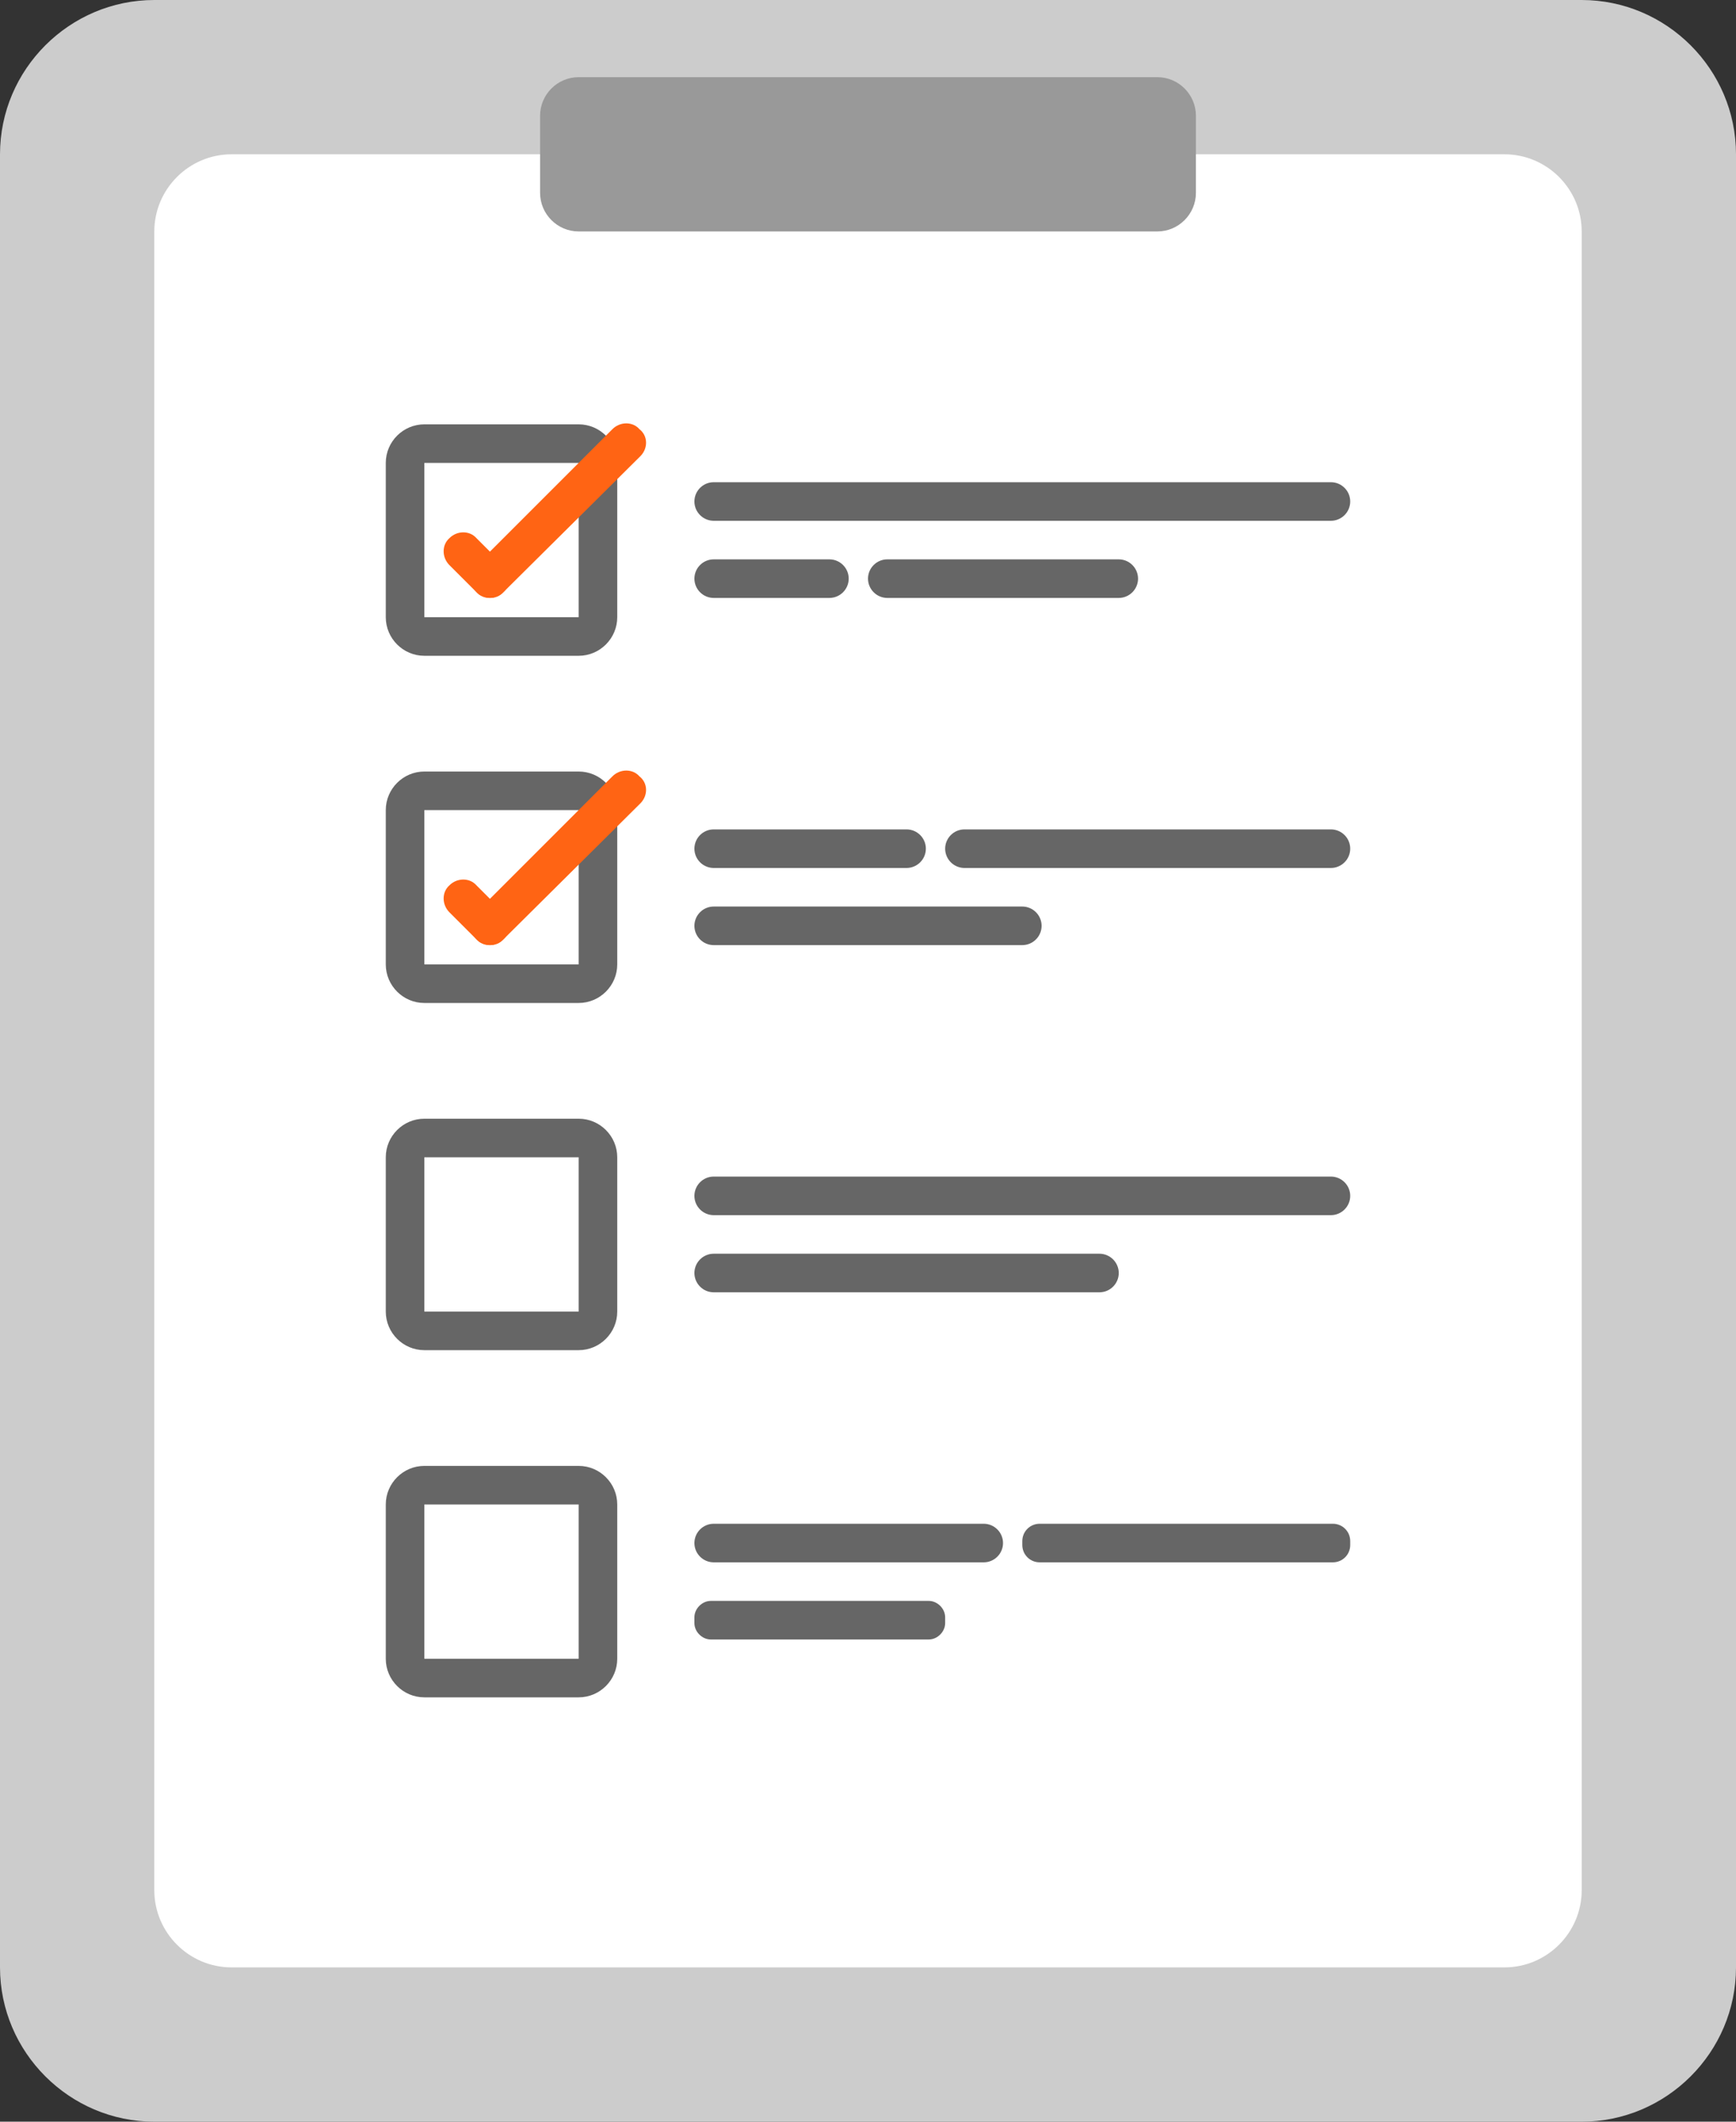 <?xml version="1.0" encoding="utf-8"?>
<!-- Generator: Adobe Illustrator 25.3.1, SVG Export Plug-In . SVG Version: 6.00 Build 0)  -->
<svg version="1.1" xmlns="http://www.w3.org/2000/svg" xmlns:xlink="http://www.w3.org/1999/xlink" x="0px" y="0px"
	 viewBox="0 0 180 220" style="enable-background:new 0 0 180 220;" xml:space="preserve">
<rect x="0" y="0" width="180" height="220" fill="#333333" stroke="none"/>
<style type="text/css">
	.st0{fill-rule:evenodd;clip-rule:evenodd;fill:none;}
	.st1{fill-rule:evenodd;clip-rule:evenodd;fill:#CCCCCC;}
	.st2{fill-rule:evenodd;clip-rule:evenodd;fill:#FFFFFF;}
	.st3{fill-rule:evenodd;clip-rule:evenodd;fill:#999999;}
	.st4{fill:#666666;}
	.st5{fill-rule:evenodd;clip-rule:evenodd;fill:#FF6414;}
</style>
<g id="Layer_1">
	<g>
		<path class="st0" d="M16.1,0.3h148c8.8,0,16,7.2,16,16v188c0,8.8-7.2,16-16,16h-148c-8.8,0-16-7.2-16-16v-188
			C0.1,7.4,7.3,0.3,16.1,0.3z"/>
	</g>
	<path class="st1" d="M164,220H16c-8.8,0-16-7.2-16-16V16C0,7.2,7.2,0,16,0h148c8.8,0,16,7.2,16,16v188C180,212.8,172.8,220,164,220
		z"/>
	<path class="st2" d="M156,204H24c-4.4,0-8-3.6-8-8V24c0-4.4,3.6-8,8-8h132c4.4,0,8,3.6,8,8v172C164,200.4,160.4,204,156,204z"/>
	<path class="st3" d="M120,24H60c-2.2,0-4-1.8-4-4v-8c0-2.2,1.8-4,4-4h60c2.2,0,4,1.8,4,4v8C124,22.2,122.2,24,120,24z"/>
	<g>
		<g>
			<path class="st4" d="M60,48l0,16l-16,0l0-16L60,48L60,48 M60,44H44c-2.2,0-4,1.8-4,4v16c0,2.2,1.8,4,4,4h16c2.2,0,4-1.8,4-4V48
				C64,45.8,62.2,44,60,44L60,44z"/>
		</g>
		<g>
			<path class="st4" d="M60,84v16H44V84H60 M60,80H44c-2.2,0-4,1.8-4,4v16c0,2.2,1.8,4,4,4h16c2.2,0,4-1.8,4-4V84
				C64,81.8,62.2,80,60,80L60,80z"/>
		</g>
		<g>
			<path class="st4" d="M60,120v16H44v-16H60 M60,116H44c-2.2,0-4,1.8-4,4v16c0,2.2,1.8,4,4,4h16c2.2,0,4-1.8,4-4v-16
				C64,117.8,62.2,116,60,116L60,116z"/>
		</g>
		<g>
			<path class="st4" d="M60,156v16H44v-16H60 M60,152H44c-2.2,0-4,1.8-4,4v16c0,2.2,1.8,4,4,4h16c2.2,0,4-1.8,4-4v-16
				C64,153.8,62.2,152,60,152L60,152z"/>
		</g>
		<g>
			<path class="st4" d="M138,50H74c-1.1,0-2,0.9-2,2s0.9,2,2,2h64c1.1,0,2-0.9,2-2S139.1,50,138,50L138,50z"/>
		</g>
		<g>
			<path class="st4" d="M86,58H74c-1.1,0-2,0.9-2,2s0.9,2,2,2h12c1.1,0,2-0.9,2-2S87.1,58,86,58L86,58z"/>
		</g>
		<g>
			<path class="st4" d="M116,58H92c-1.1,0-2,0.9-2,2s0.9,2,2,2h24c1.1,0,2-0.9,2-2S117.1,58,116,58L116,58z"/>
		</g>
		<g>
			<path class="st4" d="M94,86H74c-1.1,0-2,0.9-2,2s0.9,2,2,2h20c1.1,0,2-0.9,2-2S95.1,86,94,86L94,86z"/>
		</g>
		<g>
			<path class="st4" d="M138,86h-38c-1.1,0-2,0.9-2,2s0.9,2,2,2h38c1.1,0,2-0.9,2-2S139.1,86,138,86L138,86z"/>
		</g>
		<g>
			<path class="st4" d="M106,94H74c-1.1,0-2,0.9-2,2s0.9,2,2,2h32c1.1,0,2-0.9,2-2S107.1,94,106,94L106,94z"/>
		</g>
		<g>
			<path class="st4" d="M138,122H74c-1.1,0-2,0.9-2,2s0.9,2,2,2h64c1.1,0,2-0.9,2-2S139.1,122,138,122L138,122z"/>
		</g>
		<g>
			<path class="st4" d="M114,130H74c-1.1,0-2,0.9-2,2s0.9,2,2,2h40c1.1,0,2-0.9,2-2S115.1,130,114,130L114,130z"/>
		</g>
		<g>
			<path class="st4" d="M102,158H74c-1.1,0-2,0.9-2,2s0.9,2,2,2h28c1.1,0,2-0.9,2-2S103.1,158,102,158L102,158z"/>
		</g>
		<g>
			<path class="st4" d="M138.2,158h-30.4c-1,0-1.8,0.8-1.8,1.8v0.4c0,1,0.8,1.8,1.8,1.8h30.4c1,0,1.8-0.8,1.8-1.8v-0.4
				C140,158.8,139.2,158,138.2,158L138.2,158z"/>
		</g>
		<g>
			<path class="st4" d="M96.3,166H73.7c-0.9,0-1.7,0.8-1.7,1.7v0.6c0,0.9,0.8,1.7,1.7,1.7h22.6c0.9,0,1.7-0.8,1.7-1.7v-0.6
				C98,166.8,97.2,166,96.3,166L96.3,166z"/>
		</g>
	</g>
</g>
<g id="Layer_2">
	<g>
		<path class="st5" d="M66.4,47.3L52.2,61.4c-0.8,0.8-2.1,0.8-2.8,0l0,0c-0.8-0.8-0.8-2.1,0-2.8l14.1-14.1c0.8-0.8,2.1-0.8,2.8,0v0
			C67.2,45.2,67.2,46.5,66.4,47.3z"/>
		<path class="st5" d="M49.4,61.4l-2.8-2.8c-0.8-0.8-0.8-2.1,0-2.8l0,0c0.8-0.8,2.1-0.8,2.8,0l2.8,2.8c0.8,0.8,0.8,2.1,0,2.8l0,0
			C51.5,62.2,50.2,62.2,49.4,61.4z"/>
	</g>
	<g>
		<path class="st5" d="M66.4,83.3L52.2,97.4c-0.8,0.8-2.1,0.8-2.8,0l0,0c-0.8-0.8-0.8-2.1,0-2.8l14.1-14.1c0.8-0.8,2.1-0.8,2.8,0
			l0,0C67.2,81.2,67.2,82.5,66.4,83.3z"/>
		<path class="st5" d="M49.4,97.4l-2.8-2.8c-0.8-0.8-0.8-2.1,0-2.8h0c0.8-0.8,2.1-0.8,2.8,0l2.8,2.8c0.8,0.8,0.8,2.1,0,2.8l0,0
			C51.5,98.2,50.2,98.2,49.4,97.4z"/>
	</g>
</g>
</svg>
